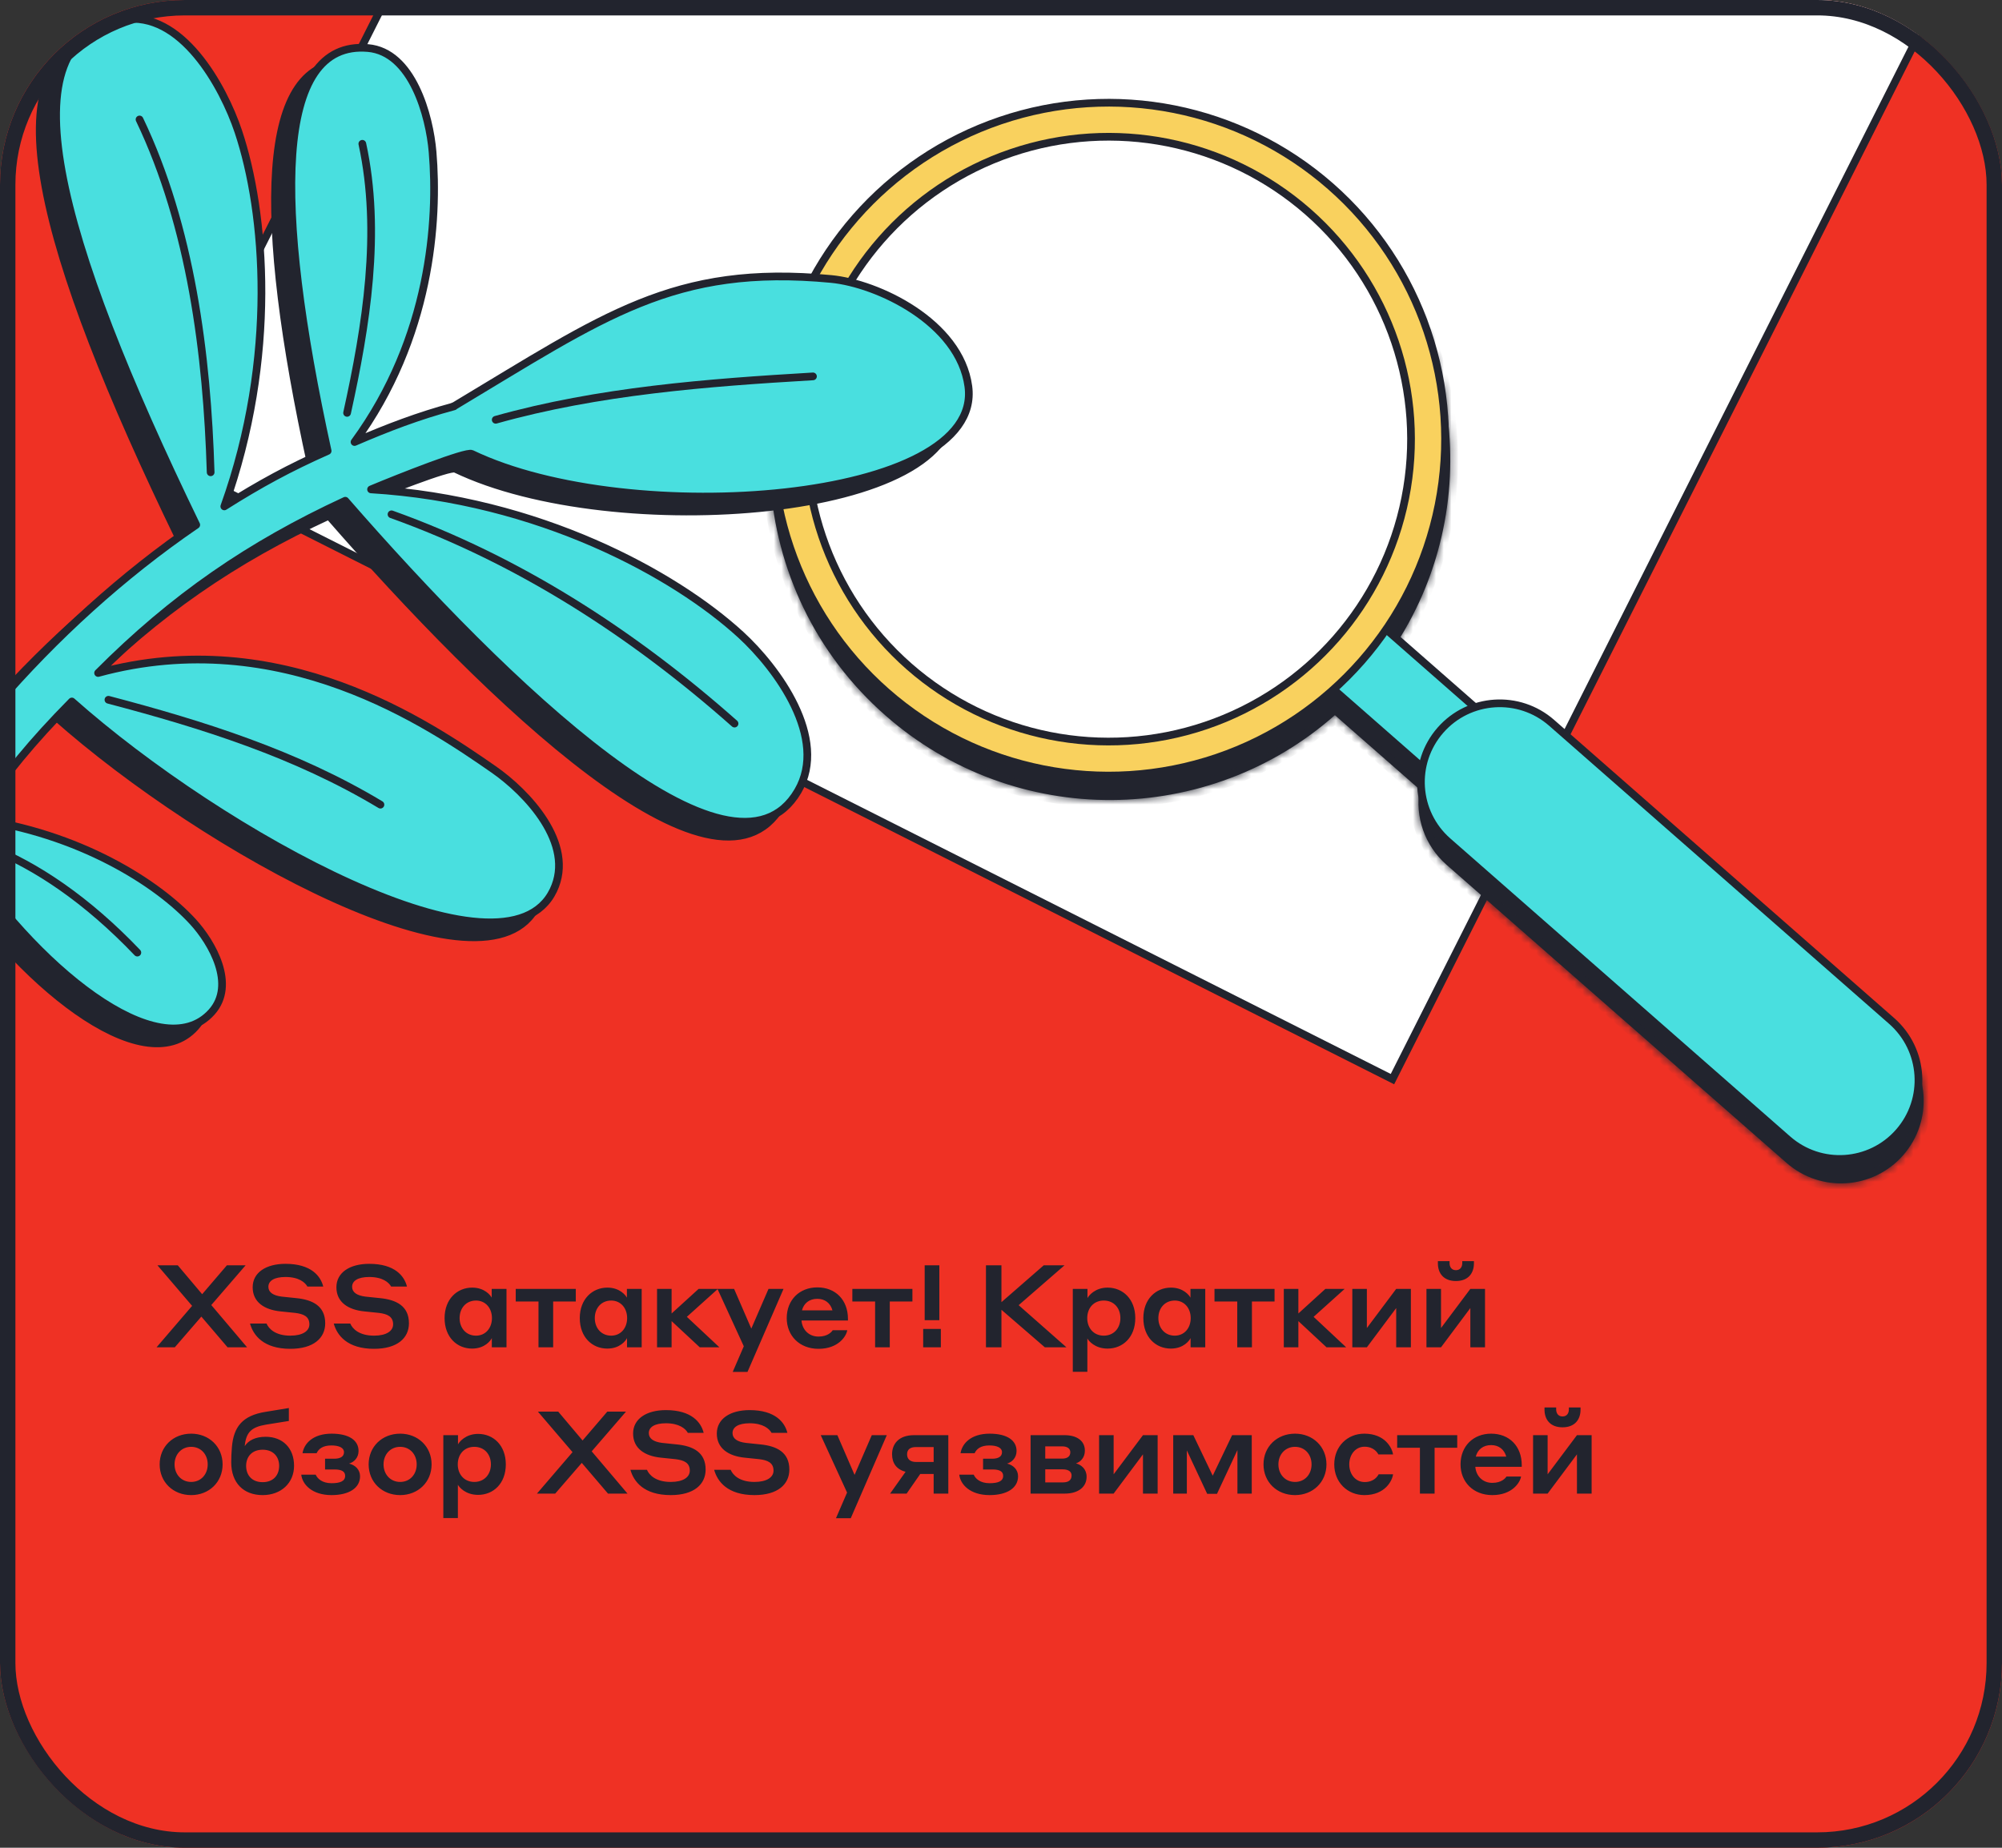 <?xml version="1.0" encoding="UTF-8"?> <svg xmlns="http://www.w3.org/2000/svg" width="260" height="240" viewBox="0 0 260 240" fill="none"><rect x="0" y="0" width="260" height="240" fill="#333333" stroke="none"/> <g clip-path="url(#clip0_513_436)"> <rect width="260" height="240" rx="24" fill="#EF3124"></rect> <path d="M22.7 175H20.33L24.95 169.615L20.45 164.35H23.09L26.255 168.1L29.465 164.35H31.895L27.44 169.51L32.09 175H29.555L26.15 171.01L22.7 175ZM37.075 165.865C35.62 165.865 34.855 166.36 34.855 167.14C34.855 167.86 35.485 168.28 36.595 168.415C37.255 168.475 37.75 168.535 38.47 168.61C40.6 168.82 42.235 169.63 42.235 171.88C42.235 173.8 40.72 175.195 37.705 175.195C34.225 175.195 32.89 173.44 32.47 171.91H34.615C34.9 172.585 35.755 173.485 37.705 173.485C39.325 173.485 40.18 172.87 40.18 172.015C40.18 170.995 39.43 170.665 38.335 170.53C37.63 170.455 37.15 170.41 36.445 170.335C34.315 170.125 32.815 169.12 32.815 167.2C32.815 165.295 34.54 164.155 37.075 164.155C40.42 164.155 41.65 165.76 41.98 167.11H39.925C39.625 166.57 38.815 165.865 37.075 165.865ZM47.949 165.865C46.494 165.865 45.729 166.36 45.729 167.14C45.729 167.86 46.359 168.28 47.469 168.415C48.129 168.475 48.624 168.535 49.344 168.61C51.474 168.82 53.109 169.63 53.109 171.88C53.109 173.8 51.594 175.195 48.579 175.195C45.099 175.195 43.764 173.44 43.344 171.91H45.489C45.774 172.585 46.629 173.485 48.579 173.485C50.199 173.485 51.054 172.87 51.054 172.015C51.054 170.995 50.304 170.665 49.209 170.53C48.504 170.455 48.024 170.41 47.319 170.335C45.189 170.125 43.689 169.12 43.689 167.2C43.689 165.295 45.414 164.155 47.949 164.155C51.294 164.155 52.524 165.76 52.854 167.11H50.799C50.499 166.57 49.689 165.865 47.949 165.865ZM63.874 173.8C63.724 174.115 62.974 175.165 61.309 175.165C59.359 175.165 57.739 173.695 57.739 171.205C57.739 168.745 59.359 167.245 61.324 167.245C62.929 167.245 63.694 168.235 63.859 168.55V167.41H65.779V175H63.874V173.8ZM63.889 171.205C63.889 169.915 63.064 168.925 61.819 168.925C60.529 168.925 59.689 169.915 59.689 171.205C59.689 172.495 60.529 173.485 61.819 173.485C63.064 173.485 63.889 172.495 63.889 171.205ZM69.934 175V169.045H66.979V167.41H74.779V169.045H71.839V175H69.934ZM81.431 173.8C81.281 174.115 80.531 175.165 78.866 175.165C76.916 175.165 75.296 173.695 75.296 171.205C75.296 168.745 76.916 167.245 78.881 167.245C80.486 167.245 81.251 168.235 81.416 168.55V167.41H83.336V175H81.431V173.8ZM81.446 171.205C81.446 169.915 80.621 168.925 79.376 168.925C78.086 168.925 77.246 169.915 77.246 171.205C77.246 172.495 78.086 173.485 79.376 173.485C80.621 173.485 81.446 172.495 81.446 171.205ZM85.331 175V167.41H87.221V170.605L90.731 167.41H93.236L89.201 171.04L93.431 175H90.881L87.221 171.595V175H85.331ZM95.157 178.195L96.597 174.865L93.177 167.41H95.337L97.572 172.57L99.807 167.41H101.757L97.077 178.195H95.157ZM106.148 167.215C108.488 167.215 110.123 168.82 110.123 171.31V171.52H104.093C104.183 172.705 105.038 173.605 106.298 173.605C107.513 173.605 108.008 172.99 108.143 172.78H110.033C109.913 173.56 108.878 175.195 106.298 175.195C103.823 175.195 102.173 173.485 102.173 171.205C102.173 168.85 103.823 167.215 106.148 167.215ZM106.148 168.7C105.113 168.7 104.393 169.27 104.153 170.2H108.113C107.843 169.24 107.123 168.7 106.148 168.7ZM113.65 175V169.045H110.695V167.41H118.495V169.045H115.555V175H113.65ZM120.088 171.475V164.35H121.993V171.475H120.088ZM119.893 175V172.615H122.188V175H119.893ZM128.047 175V164.35H130.057V169.135L135.547 164.35H138.247L132.292 169.525L138.502 175H135.697L130.057 170.125V175H128.047ZM141.215 173.845V178.18H139.325V167.41H141.23V168.61C141.365 168.325 142.19 167.245 143.84 167.245C145.82 167.245 147.44 168.73 147.44 171.205C147.44 173.695 145.82 175.165 143.84 175.165C142.19 175.165 141.365 174.145 141.215 173.845ZM141.2 171.205C141.2 172.495 142.04 173.485 143.345 173.485C144.665 173.485 145.505 172.495 145.505 171.205C145.505 169.9 144.665 168.925 143.345 168.925C142.04 168.925 141.2 169.9 141.2 171.205ZM154.622 173.8C154.472 174.115 153.722 175.165 152.057 175.165C150.107 175.165 148.487 173.695 148.487 171.205C148.487 168.745 150.107 167.245 152.072 167.245C153.677 167.245 154.442 168.235 154.607 168.55V167.41H156.527V175H154.622V173.8ZM154.637 171.205C154.637 169.915 153.812 168.925 152.567 168.925C151.277 168.925 150.437 169.915 150.437 171.205C150.437 172.495 151.277 173.485 152.567 173.485C153.812 173.485 154.637 172.495 154.637 171.205ZM160.682 175V169.045H157.727V167.41H165.527V169.045H162.587V175H160.682ZM166.729 175V167.41H168.619V170.605L172.129 167.41H174.634L170.599 171.04L174.829 175H172.279L168.619 171.595V175H166.729ZM175.625 175V167.41H177.515V172.495L181.325 167.41H183.23V175H181.325V169.9L177.515 175H175.625ZM189.079 164.98C189.664 164.98 189.904 164.53 189.904 164.065V163.81H191.419V164.095C191.419 165.37 190.684 166.39 189.079 166.39C187.474 166.39 186.739 165.37 186.739 164.095V163.81H188.254V164.065C188.254 164.53 188.494 164.98 189.079 164.98ZM185.254 175V167.41H187.144V172.495L190.954 167.41H192.859V175H190.954V169.9L187.144 175H185.254ZM24.83 186.215C27.14 186.215 28.91 187.895 28.91 190.205C28.91 192.515 27.14 194.195 24.83 194.195C22.49 194.195 20.735 192.515 20.735 190.205C20.735 187.895 22.49 186.215 24.83 186.215ZM24.83 192.485C26.105 192.485 26.975 191.495 26.975 190.205C26.975 188.915 26.105 187.925 24.83 187.925C23.54 187.925 22.67 188.93 22.67 190.205C22.67 191.48 23.54 192.485 24.83 192.485ZM34.499 186.62C36.719 186.62 38.189 188.09 38.189 190.385C38.189 192.62 36.509 194.195 34.109 194.195C31.634 194.195 30.029 192.62 30.029 189.935C30.029 189.26 30.059 188.765 30.119 187.94C30.344 185.36 31.454 183.86 34.499 183.38L37.514 182.885V184.565L34.529 185.045C32.669 185.36 31.949 186.02 31.784 187.835C32.249 187.1 33.164 186.62 34.499 186.62ZM34.109 192.515C35.519 192.515 36.254 191.585 36.254 190.4C36.254 189.23 35.519 188.3 34.109 188.3C32.699 188.3 31.964 189.23 31.964 190.4C31.964 191.585 32.699 192.515 34.109 192.515ZM43.055 192.65C44.165 192.65 44.825 192.395 44.825 191.69C44.825 191.135 44.375 190.865 43.445 190.865H42.215V189.47H43.385C44.165 189.47 44.675 189.215 44.675 188.615C44.675 188.045 44.03 187.745 43.04 187.745C41.915 187.745 41.375 188.195 41.12 188.75H39.29C39.485 187.505 40.64 186.215 43.07 186.215C45.335 186.215 46.565 187.085 46.565 188.465C46.565 189.35 45.965 189.92 45.335 190.1C46.13 190.295 46.76 190.88 46.76 191.75C46.76 193.25 45.365 194.195 43.055 194.195C40.52 194.195 39.26 192.8 39.125 191.54H41C41.21 192.035 41.825 192.65 43.055 192.65ZM51.971 186.215C54.281 186.215 56.051 187.895 56.051 190.205C56.051 192.515 54.281 194.195 51.971 194.195C49.631 194.195 47.876 192.515 47.876 190.205C47.876 187.895 49.631 186.215 51.971 186.215ZM51.971 192.485C53.246 192.485 54.116 191.495 54.116 190.205C54.116 188.915 53.246 187.925 51.971 187.925C50.681 187.925 49.811 188.93 49.811 190.205C49.811 191.48 50.681 192.485 51.971 192.485ZM59.465 192.845V197.18H57.575V186.41H59.48V187.61C59.615 187.325 60.44 186.245 62.09 186.245C64.07 186.245 65.69 187.73 65.69 190.205C65.69 192.695 64.07 194.165 62.09 194.165C60.44 194.165 59.615 193.145 59.465 192.845ZM59.45 190.205C59.45 191.495 60.29 192.485 61.595 192.485C62.915 192.485 63.755 191.495 63.755 190.205C63.755 188.9 62.915 187.925 61.595 187.925C60.29 187.925 59.45 188.9 59.45 190.205ZM72.105 194H69.734L74.355 188.615L69.855 183.35H72.495L75.659 187.1L78.87 183.35H81.299L76.844 188.51L81.495 194H78.96L75.555 190.01L72.105 194ZM86.48 184.865C85.025 184.865 84.26 185.36 84.26 186.14C84.26 186.86 84.89 187.28 86 187.415C86.66 187.475 87.155 187.535 87.875 187.61C90.005 187.82 91.64 188.63 91.64 190.88C91.64 192.8 90.125 194.195 87.11 194.195C83.63 194.195 82.295 192.44 81.875 190.91H84.02C84.305 191.585 85.16 192.485 87.11 192.485C88.73 192.485 89.585 191.87 89.585 191.015C89.585 189.995 88.835 189.665 87.74 189.53C87.035 189.455 86.555 189.41 85.85 189.335C83.72 189.125 82.22 188.12 82.22 186.2C82.22 184.295 83.945 183.155 86.48 183.155C89.825 183.155 91.055 184.76 91.385 186.11H89.33C89.03 185.57 88.22 184.865 86.48 184.865ZM97.353 184.865C95.898 184.865 95.133 185.36 95.133 186.14C95.133 186.86 95.763 187.28 96.873 187.415C97.533 187.475 98.028 187.535 98.748 187.61C100.878 187.82 102.513 188.63 102.513 190.88C102.513 192.8 100.998 194.195 97.983 194.195C94.503 194.195 93.168 192.44 92.748 190.91H94.893C95.178 191.585 96.033 192.485 97.983 192.485C99.603 192.485 100.458 191.87 100.458 191.015C100.458 189.995 99.708 189.665 98.613 189.53C97.908 189.455 97.428 189.41 96.723 189.335C94.593 189.125 93.093 188.12 93.093 186.2C93.093 184.295 94.818 183.155 97.353 183.155C100.698 183.155 101.928 184.76 102.258 186.11H100.203C99.903 185.57 99.093 184.865 97.353 184.865ZM108.569 197.195L110.009 193.865L106.589 186.41H108.749L110.984 191.57L113.219 186.41H115.169L110.489 197.195H108.569ZM123.158 194H121.253V191.45H119.513L117.743 194H115.598L117.608 191.165C116.393 190.85 115.853 190.01 115.853 188.885C115.853 187.565 116.708 186.41 118.703 186.41H123.158V194ZM118.958 189.89H121.253V187.955H118.958C118.208 187.955 117.803 188.27 117.803 188.9C117.803 189.515 118.208 189.89 118.958 189.89ZM128.511 192.65C129.621 192.65 130.281 192.395 130.281 191.69C130.281 191.135 129.831 190.865 128.901 190.865H127.671V189.47H128.841C129.621 189.47 130.131 189.215 130.131 188.615C130.131 188.045 129.486 187.745 128.496 187.745C127.371 187.745 126.831 188.195 126.576 188.75H124.746C124.941 187.505 126.096 186.215 128.526 186.215C130.791 186.215 132.021 187.085 132.021 188.465C132.021 189.35 131.421 189.92 130.791 190.1C131.586 190.295 132.216 190.88 132.216 191.75C132.216 193.25 130.821 194.195 128.511 194.195C125.976 194.195 124.716 192.8 124.581 191.54H126.456C126.666 192.035 127.281 192.65 128.511 192.65ZM133.842 194V186.41H138.252C139.797 186.41 140.892 187.1 140.892 188.42C140.892 189.35 140.307 189.89 139.737 190.07C140.442 190.265 141.117 190.82 141.117 191.81C141.117 193.13 140.052 194 138.282 194H133.842ZM137.952 187.865H135.747V189.455H137.952C138.567 189.455 139.002 189.2 139.002 188.63C139.002 188.135 138.597 187.865 137.952 187.865ZM138.027 190.85H135.747V192.545H138.027C138.792 192.545 139.167 192.23 139.167 191.645C139.167 191.195 138.822 190.85 138.027 190.85ZM142.738 194V186.41H144.628V191.495L148.438 186.41H150.343V194H148.438V188.9L144.628 194H142.738ZM152.366 194V186.41H154.976L157.496 191.675L160.016 186.41H162.566V194H160.706V188.345L158.051 194.03H156.776L154.136 188.39V194H152.366ZM168.187 186.215C170.497 186.215 172.267 187.895 172.267 190.205C172.267 192.515 170.497 194.195 168.187 194.195C165.847 194.195 164.092 192.515 164.092 190.205C164.092 187.895 165.847 186.215 168.187 186.215ZM168.187 192.485C169.462 192.485 170.332 191.495 170.332 190.205C170.332 188.915 169.462 187.925 168.187 187.925C166.897 187.925 166.027 188.93 166.027 190.205C166.027 191.48 166.897 192.485 168.187 192.485ZM179.01 188.915C178.905 188.705 178.425 187.91 177.21 187.91C176.04 187.91 175.23 188.93 175.23 190.205C175.23 191.48 176.04 192.5 177.225 192.5C178.47 192.5 178.935 191.705 179.04 191.495H180.915C180.825 192.29 179.91 194.195 177.195 194.195C175.005 194.195 173.28 192.545 173.28 190.205C173.28 187.865 174.99 186.215 177.18 186.215C179.88 186.215 180.795 188.075 180.915 188.915H179.01ZM184.406 194V188.045H181.451V186.41H189.251V188.045H186.311V194H184.406ZM193.655 186.215C195.995 186.215 197.63 187.82 197.63 190.31V190.52H191.6C191.69 191.705 192.545 192.605 193.805 192.605C195.02 192.605 195.515 191.99 195.65 191.78H197.54C197.42 192.56 196.385 194.195 193.805 194.195C191.33 194.195 189.68 192.485 189.68 190.205C189.68 187.85 191.33 186.215 193.655 186.215ZM193.655 187.7C192.62 187.7 191.9 188.27 191.66 189.2H195.62C195.35 188.24 194.63 187.7 193.655 187.7ZM202.925 183.98C203.51 183.98 203.75 183.53 203.75 183.065V182.81H205.265V183.095C205.265 184.37 204.53 185.39 202.925 185.39C201.32 185.39 200.585 184.37 200.585 183.095V182.81H202.1V183.065C202.1 183.53 202.34 183.98 202.925 183.98ZM199.1 194V186.41H200.99V191.495L204.8 186.41H206.705V194H204.8V188.9L200.99 194H199.1Z" fill="#22242E"></path> <rect x="99.85" y="-98.849" width="179.882" height="177" transform="rotate(26.744 99.85 -98.849)" fill="white" stroke="#22242E"></rect> <mask id="path-5-inside-1_513_436" fill="white"> <path fill-rule="evenodd" clip-rule="evenodd" d="M173.291 26.484C190.196 41.308 193.083 66.171 180.855 84.344L191.844 93.981C195.27 92.95 199.134 93.655 202.022 96.188L246.171 134.904C250.628 138.812 251.073 145.594 247.164 150.051C243.256 154.508 236.474 154.953 232.017 151.044L187.868 112.328C184.98 109.796 183.776 106.057 184.35 102.526L173.361 92.889C156.94 107.385 131.914 107.769 115.009 92.945C96.656 76.851 94.825 48.926 110.919 30.573C127.013 12.22 154.938 10.389 173.291 26.484Z"></path> </mask> <path fill-rule="evenodd" clip-rule="evenodd" d="M173.291 26.484C190.196 41.308 193.083 66.171 180.855 84.344L191.844 93.981C195.27 92.95 199.134 93.655 202.022 96.188L246.171 134.904C250.628 138.812 251.073 145.594 247.164 150.051C243.256 154.508 236.474 154.953 232.017 151.044L187.868 112.328C184.98 109.796 183.776 106.057 184.35 102.526L173.361 92.889C156.94 107.385 131.914 107.769 115.009 92.945C96.656 76.851 94.825 48.926 110.919 30.573C127.013 12.22 154.938 10.389 173.291 26.484Z" fill="#22242E"></path> <path d="M180.855 84.344L180.025 83.786L179.534 84.516L180.195 85.096L180.855 84.344ZM191.844 93.981L191.184 94.732L191.601 95.098L192.132 94.938L191.844 93.981ZM232.017 151.044L232.676 150.292L232.017 151.044ZM187.868 112.328L187.208 113.08L187.868 112.328ZM184.35 102.526L185.337 102.686L185.426 102.139L185.01 101.774L184.35 102.526ZM173.361 92.889L174.021 92.137L173.359 91.557L172.7 92.139L173.361 92.889ZM181.684 84.902C194.19 66.317 191.238 40.892 173.95 25.732L172.631 27.235C189.153 41.724 191.976 66.025 180.025 83.786L181.684 84.902ZM192.503 93.229L181.514 83.592L180.195 85.096L191.184 94.732L192.503 93.229ZM202.681 95.436C199.523 92.666 195.298 91.897 191.556 93.023L192.132 94.938C195.241 94.003 198.744 94.644 201.363 96.94L202.681 95.436ZM246.83 134.152L202.681 95.436L201.363 96.94L245.512 135.656L246.83 134.152ZM247.916 150.71C252.189 145.838 251.703 138.425 246.83 134.152L245.512 135.656C249.554 139.2 249.957 145.35 246.412 149.392L247.916 150.71ZM231.358 151.796C236.23 156.069 243.643 155.583 247.916 150.71L246.412 149.392C242.868 153.434 236.718 153.837 232.676 150.292L231.358 151.796ZM187.208 113.08L231.358 151.796L232.676 150.292L188.527 111.576L187.208 113.08ZM183.363 102.365C182.736 106.222 184.05 110.311 187.208 113.08L188.527 111.576C185.909 109.281 184.816 105.891 185.337 102.686L183.363 102.365ZM172.702 93.641L183.691 103.278L185.01 101.774L174.021 92.137L172.702 93.641ZM114.349 93.697C131.637 108.857 157.23 108.464 174.023 93.639L172.7 92.139C156.651 106.307 132.19 106.682 115.668 92.193L114.349 93.697ZM110.167 29.914C93.709 48.682 95.581 77.238 114.349 93.697L115.668 92.193C97.73 76.463 95.941 49.17 111.671 31.233L110.167 29.914ZM173.95 25.732C155.182 9.273 126.625 11.146 110.167 29.914L111.671 31.233C127.401 13.295 154.694 11.505 172.631 27.235L173.95 25.732Z" fill="#22242E" mask="url(#path-5-inside-1_513_436)"></path> <rect x="170.841" y="87.494" width="10.365" height="21.099" transform="rotate(-48.751 170.841 87.494)" fill="#49DFDF" stroke="#22242E"></rect> <path d="M201.517 93.891L245.666 132.607C249.916 136.333 250.34 142.799 246.613 147.048C242.887 151.298 236.421 151.722 232.171 147.995L188.022 109.279C183.773 105.553 183.349 99.087 187.075 94.838C190.802 90.588 197.267 90.164 201.517 93.891Z" fill="#49DFDF" stroke="#22242E"></path> <circle cx="143.974" cy="57.041" r="43.698" transform="rotate(-48.751 143.974 57.041)" fill="#F9D15E" stroke="#22242E"></circle> <circle cx="143.974" cy="57.041" r="39.278" transform="rotate(-48.751 143.974 57.041)" fill="white" stroke="#22242E"></circle> <path fill-rule="evenodd" clip-rule="evenodd" d="M46.064 65.505C49.829 63.931 58.412 60.545 59.129 60.889C79.698 70.774 125.671 67.216 123.635 52.121C122.509 43.769 111.803 38.744 105.818 38.175C85.345 36.228 76.282 43.054 56.77 54.739C56.452 54.734 57.092 54.654 56.77 54.739C52.199 55.974 48.281 57.471 43.918 59.352C53.819 45.812 54.804 30.574 54.053 21.675C53.657 17 51.425 8.674 45.657 8.178C33.481 7.128 33.426 28.583 40.425 60.508C35.465 62.71 31.632 64.789 27.006 67.714C33.93 48.365 32.337 29.517 28.829 19.026C26.871 13.166 21.41 3.232 13.828 4.496C-1.875 7.109 5.224 32.689 23.362 70.11C13.748 76.684 4.989 84.677 -2.625 93.507C0.99 75.721 -2.437 60.058 -6.544 51.838C-8.849 47.225 -14.564 39.828 -20.828 42.41C-33.834 47.776 -24.921 68.294 -5.341 96.751C-13.603 106.918 -25.323 128.072 -25.323 128.072C-23.614 129.993 -21.771 131.768 -19.64 133.763C-19.64 133.763 -12.544 119.346 -7.547 112.109C2.084 127.395 18.667 140.9 25.373 133.383C28.556 129.813 25.395 124.364 22.959 121.693C18.408 116.704 8.238 110.129 -5.451 108.29C-1.209 102.297 1.97 98.362 7.206 93.054C26.64 110.317 63.505 130.676 69.748 117.558C72.622 111.518 66.276 104.854 61.977 101.872C53.643 96.089 34.435 82.863 10.613 89.351C20.385 79.541 30.342 72.699 42.715 66.978C63.484 90.821 92.955 119.305 101.499 104.682C105.506 97.826 98.792 88.707 94.082 84.386C85.48 76.495 67.831 66.826 46.064 65.505Z" fill="#22242E"></path> <path d="M56.77 54.739C76.282 43.054 85.345 36.228 105.818 38.175C111.803 38.744 122.509 43.769 123.635 52.121C125.671 67.216 79.698 70.774 59.129 60.889C58.412 60.545 49.829 63.931 46.064 65.505C67.831 66.826 85.48 76.495 94.082 84.386C98.792 88.707 105.506 97.826 101.499 104.682C92.955 119.305 63.484 90.821 42.715 66.978C30.342 72.699 20.385 79.541 10.613 89.351C34.435 82.863 53.643 96.089 61.977 101.872C66.276 104.854 72.622 111.518 69.748 117.558C63.505 130.676 26.64 110.317 7.206 93.054C1.97 98.362 -1.209 102.297 -5.451 108.29C8.238 110.129 18.408 116.704 22.959 121.693C25.395 124.364 28.556 129.813 25.373 133.383C18.667 140.9 2.084 127.395 -7.547 112.109C-12.544 119.346 -19.64 133.763 -19.64 133.763C-21.771 131.768 -23.614 129.993 -25.323 128.072C-25.323 128.072 -13.603 106.918 -5.341 96.751C-24.921 68.294 -33.834 47.776 -20.828 42.41C-14.564 39.828 -8.849 47.225 -6.544 51.838C-2.437 60.058 0.99 75.721 -2.625 93.507C4.989 84.677 13.748 76.684 23.362 70.11C5.224 32.689 -1.875 7.109 13.828 4.496C21.41 3.232 26.871 13.166 28.829 19.026C32.337 29.517 33.93 48.365 27.006 67.714C31.632 64.789 35.465 62.71 40.425 60.508C33.426 28.583 33.481 7.128 45.657 8.178C51.425 8.674 53.657 17 54.053 21.675C54.804 30.574 53.819 45.812 43.918 59.352C48.281 57.471 52.199 55.974 56.77 54.739ZM56.77 54.739C57.092 54.654 56.452 54.734 56.77 54.739Z" stroke="#22242E" stroke-miterlimit="1.5" stroke-linecap="round" stroke-linejoin="round"></path> <path fill-rule="evenodd" clip-rule="evenodd" d="M48.19 63.566C51.955 61.992 60.538 58.606 61.254 58.95C81.824 68.835 127.796 65.277 125.76 50.182C124.635 41.83 113.929 36.805 107.943 36.236C87.471 34.289 78.407 41.115 58.896 52.8C58.577 52.795 59.218 52.715 58.896 52.8C54.325 54.035 50.406 55.532 46.043 57.413C55.944 43.873 56.93 28.635 56.178 19.736C55.783 15.062 53.551 6.735 47.783 6.239C35.606 5.189 35.551 26.644 42.55 58.569C37.591 60.771 33.758 62.85 29.131 65.775C36.055 46.426 34.462 27.578 30.954 17.087C28.996 11.227 23.536 1.293 15.953 2.557C0.25 5.17 7.35 30.75 25.487 68.171C15.874 74.746 7.114 82.738 -0.5 91.568C3.115 73.782 -0.311 58.119 -4.419 49.899C-6.724 45.286 -12.439 37.889 -18.702 40.471C-31.709 45.837 -22.796 66.355 -3.215 94.812C-11.478 104.979 -23.198 126.133 -23.198 126.133C-21.489 128.054 -19.646 129.829 -17.515 131.824C-17.515 131.824 -10.419 117.407 -5.422 110.17C4.209 125.456 20.792 138.961 27.498 131.444C30.681 127.874 27.52 122.425 25.084 119.754C20.534 114.765 10.364 108.19 -3.326 106.351C0.917 100.358 4.095 96.423 9.331 91.115C28.765 108.378 65.631 128.738 71.873 115.619C74.748 109.579 68.402 102.915 64.103 99.933C55.768 94.15 36.56 80.924 12.739 87.412C22.51 77.602 32.467 70.76 44.84 65.039C65.609 88.882 95.081 117.366 103.624 102.743C107.631 95.888 100.917 86.768 96.207 82.447C87.606 74.556 69.957 64.886 48.19 63.566Z" fill="#49DFDF"></path> <path d="M58.896 52.8C78.407 41.115 87.471 34.289 107.943 36.236C113.929 36.805 124.635 41.83 125.76 50.182C127.796 65.277 81.824 68.835 61.254 58.95C60.538 58.606 51.955 61.992 48.19 63.566C69.957 64.886 87.606 74.556 96.207 82.447C100.917 86.768 107.631 95.888 103.624 102.743C95.081 117.366 65.609 88.882 44.84 65.039C32.467 70.76 22.51 77.602 12.739 87.412C36.56 80.924 55.768 94.15 64.103 99.933C68.402 102.915 74.748 109.579 71.873 115.619C65.631 128.738 28.765 108.378 9.331 91.115C4.095 96.423 0.917 100.358 -3.326 106.351C10.364 108.19 20.534 114.765 25.084 119.754C27.52 122.425 30.681 127.874 27.498 131.444C20.792 138.961 4.209 125.456 -5.422 110.17C-10.419 117.407 -17.515 131.824 -17.515 131.824C-19.646 129.829 -21.489 128.054 -23.198 126.133C-23.198 126.133 -11.478 104.979 -3.215 94.812C-22.796 66.355 -31.709 45.837 -18.702 40.471C-12.439 37.889 -6.724 45.286 -4.419 49.899C-0.311 58.119 3.115 73.782 -0.5 91.568C7.114 82.738 15.874 74.746 25.487 68.171C7.35 30.75 0.25 5.17 15.953 2.557C23.536 1.293 28.996 11.227 30.954 17.087C34.462 27.578 36.055 46.426 29.131 65.775C33.758 62.85 37.591 60.771 42.55 58.569C35.551 26.644 35.606 5.189 47.783 6.239C53.551 6.735 55.783 15.062 56.178 19.736C56.93 28.635 55.944 43.873 46.043 57.413C50.406 55.532 54.325 54.035 58.896 52.8ZM58.896 52.8C59.218 52.715 58.577 52.795 58.896 52.8Z" stroke="#22242E" stroke-miterlimit="1.5" stroke-linecap="round" stroke-linejoin="round"></path> <path d="M105.581 48.888C91.856 49.694 77.67 50.787 64.378 54.525" stroke="#22242E" stroke-miterlimit="1.5" stroke-linecap="round" stroke-linejoin="round"></path> <path d="M95.394 93.986C82.285 82.367 67.46 72.748 50.845 66.803" stroke="#22242E" stroke-miterlimit="1.5" stroke-linecap="round" stroke-linejoin="round"></path> <path d="M45.076 53.629C47.562 42.344 49.544 30.142 47.056 18.676" stroke="#22242E" stroke-miterlimit="1.5" stroke-linecap="round" stroke-linejoin="round"></path> <path d="M27.357 61.345C26.897 46.087 24.789 29.448 18.12 15.518" stroke="#22242E" stroke-miterlimit="1.5" stroke-linecap="round" stroke-linejoin="round"></path> <path d="M-2.958 89.686C-4.021 79.925 -6.271 65 -11.595 55.782" stroke="#22242E" stroke-miterlimit="1.5" stroke-linecap="round" stroke-linejoin="round"></path> <path d="M14.082 90.891C26.388 94.13 38.45 97.929 49.408 104.516" stroke="#22242E" stroke-miterlimit="1.5" stroke-linecap="round" stroke-linejoin="round"></path> <path d="M-1.411 110.031C4.667 112.442 11.261 116.838 17.837 123.73" stroke="#22242E" stroke-miterlimit="1.5" stroke-linecap="round" stroke-linejoin="round"></path> </g> <rect x="1" y="1" width="258" height="238" rx="23" stroke="#22242E" stroke-width="2"></rect> <defs> <clipPath id="clip0_513_436"> <rect width="260" height="240" rx="24" fill="white"></rect> </clipPath> </defs> </svg> 
